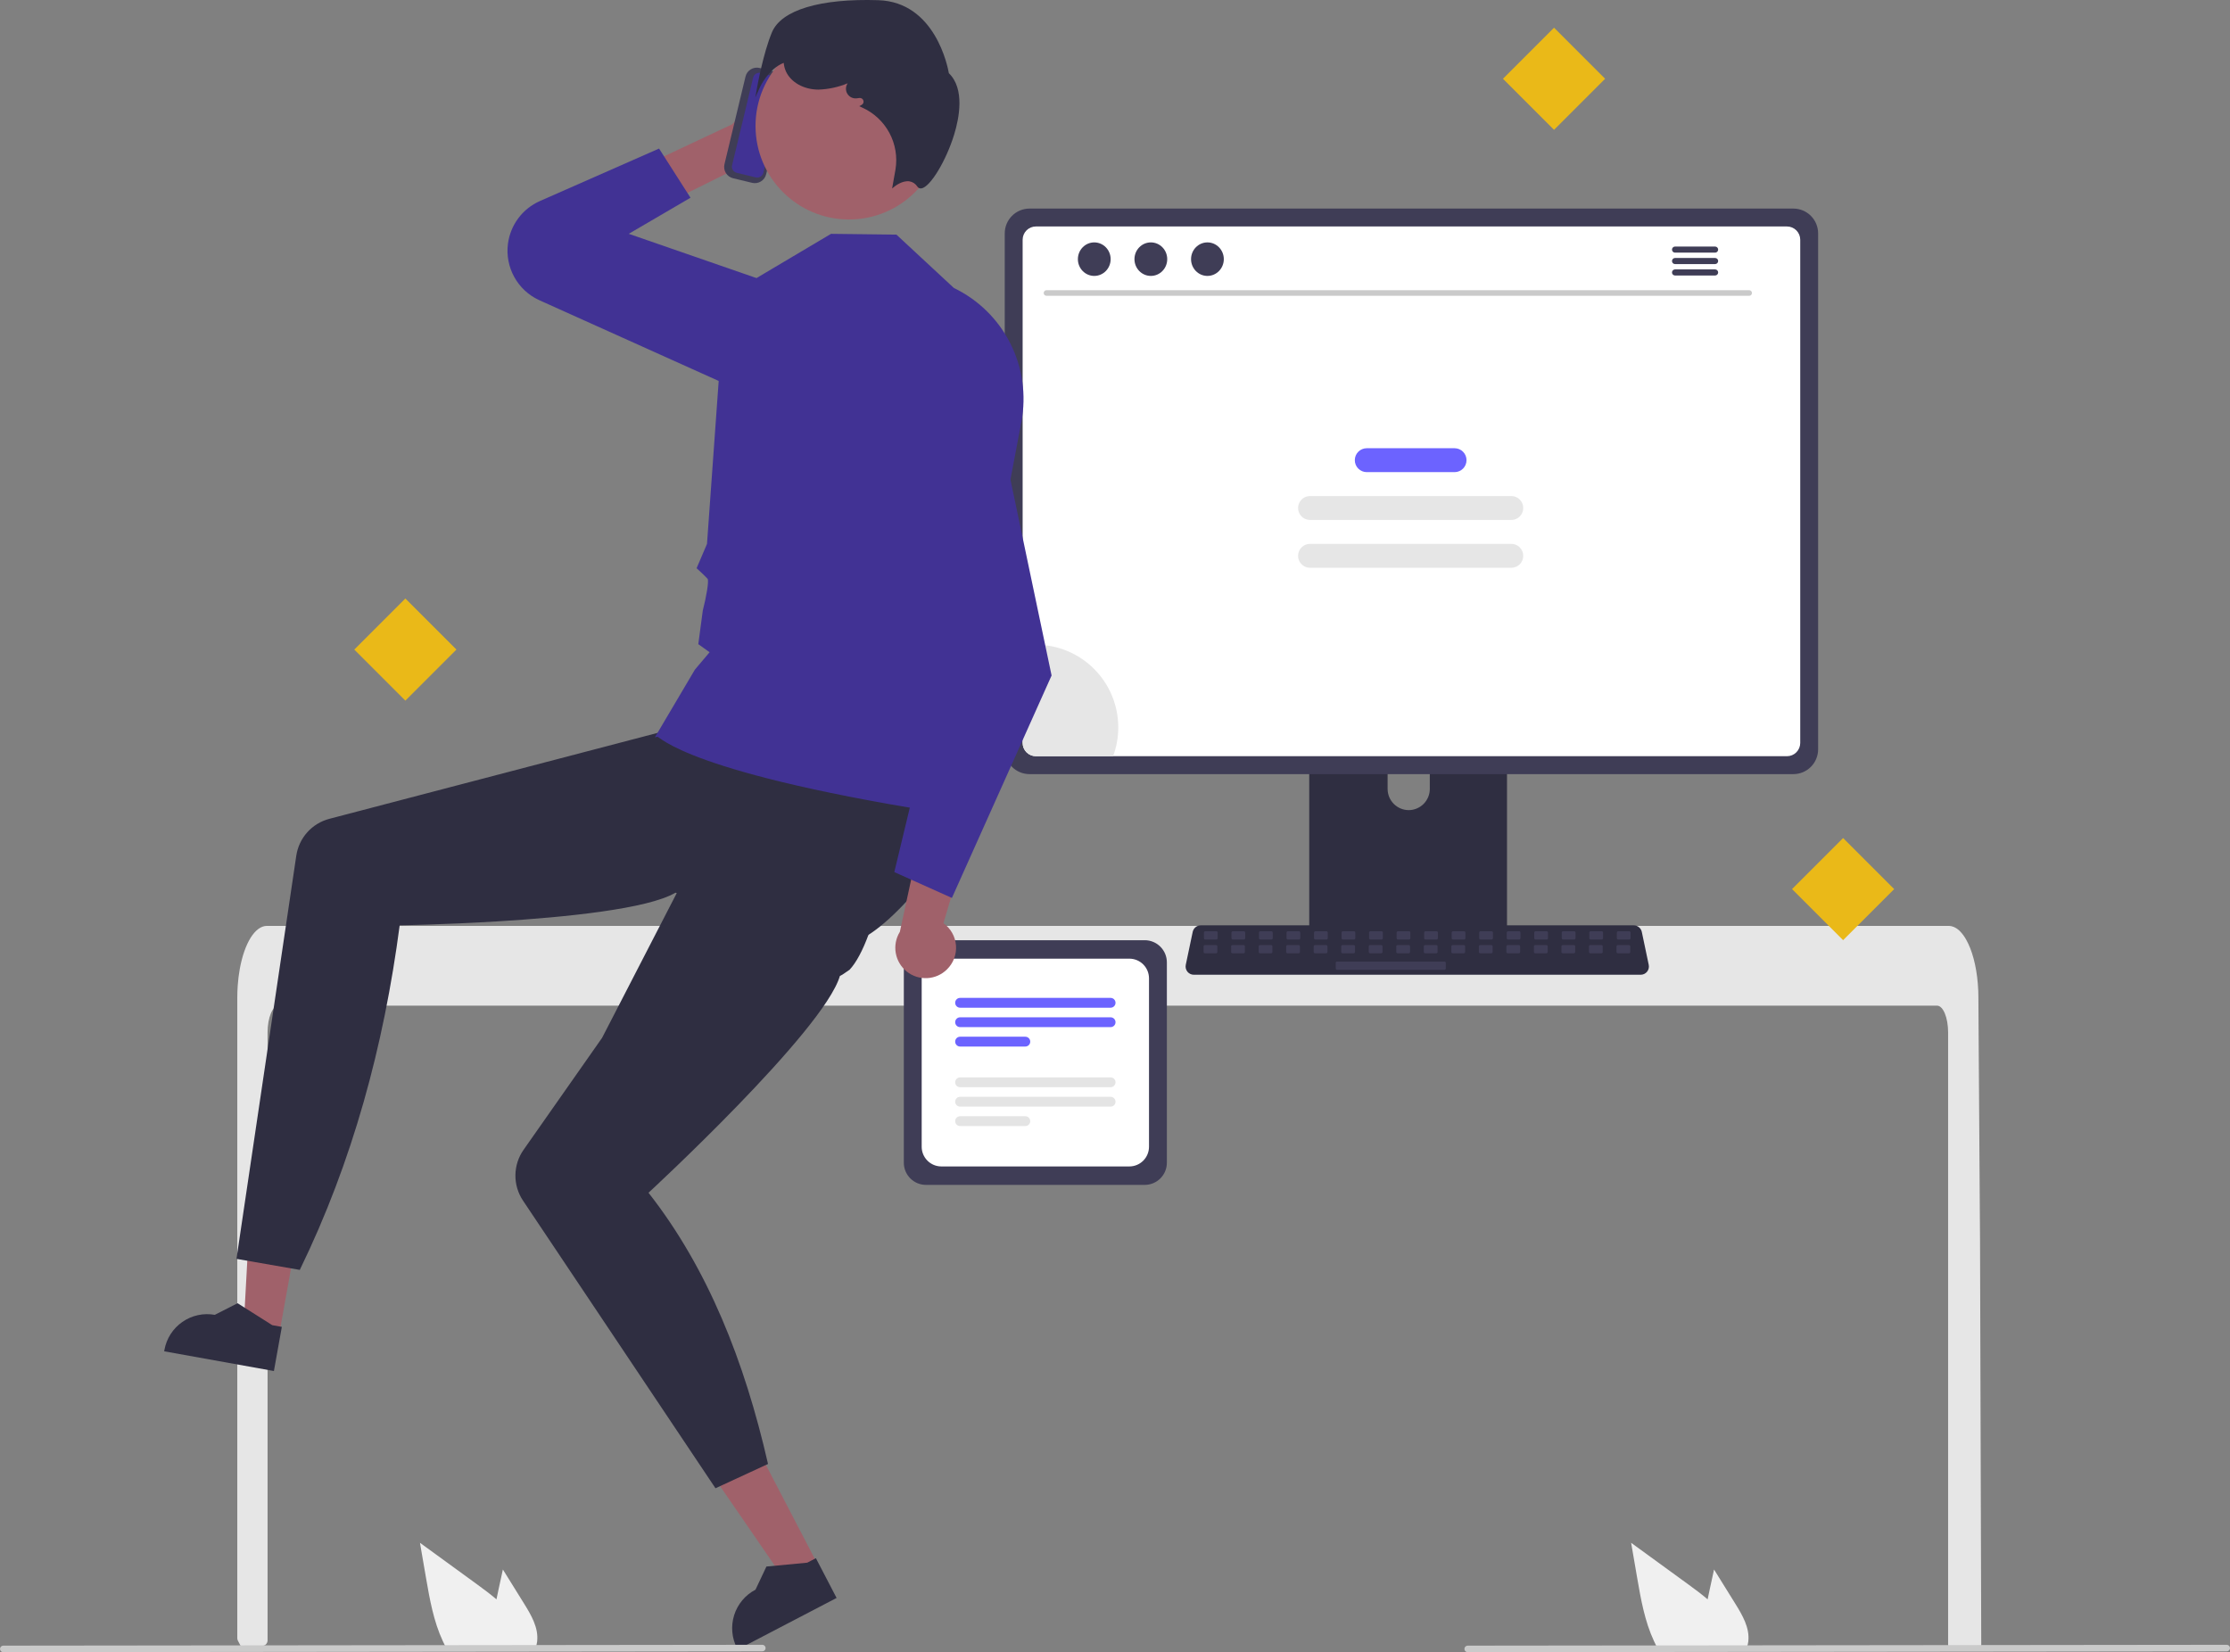 <svg width="494" height="366" viewBox="0 0 494 366" fill="none" xmlns="http://www.w3.org/2000/svg">
<rect x="0" y="0" width="494" height="366" fill="#808080" stroke="none"/>
<g clip-path="url(#clip0_12_58)">
<path d="M144.149 36.014L149.37 44.183L167.998 34.939L177.575 32.008C178.819 31.627 179.942 30.926 180.831 29.974C181.72 29.023 182.344 27.855 182.64 26.587C182.937 25.319 182.896 23.995 182.521 22.748C182.146 21.5 181.451 20.373 180.505 19.479C179.103 18.154 177.242 17.427 175.314 17.449C173.386 17.472 171.542 18.244 170.172 19.602L162.135 27.565L144.149 36.014Z" fill="#A0616A"/>
<path d="M152.961 43.802L145.999 32.91L119.603 44.535C117.707 45.37 116.059 46.681 114.819 48.341C113.578 50.001 112.787 51.953 112.522 54.009C112.196 56.544 112.685 59.118 113.917 61.356C115.15 63.594 117.063 65.382 119.379 66.459L161.458 85.401C164.362 86.751 167.679 86.911 170.7 85.847C173.721 84.783 176.206 82.578 177.625 79.704C178.388 78.159 178.818 76.469 178.886 74.747C178.953 73.024 178.658 71.306 178.019 69.705C177.38 68.104 176.411 66.656 175.176 65.454C173.94 64.253 172.466 63.325 170.849 62.732L139.284 51.794L152.961 43.802Z" fill="#413294"/>
<path d="M431.554 228.707C431.554 225.435 430.456 222.78 429.109 222.774H61.724C60.37 222.78 59.279 225.435 59.273 228.707V363.387C59.273 363.69 59.16 363.983 58.956 364.208C58.752 364.433 58.472 364.574 58.17 364.604C57.184 364.698 56.198 364.787 55.212 364.868C55.187 364.868 55.163 364.874 55.138 364.874C54.602 364.923 54.065 364.96 53.529 365.002H53.522C53.246 364.492 52.974 363.976 52.704 363.456C52.613 363.281 52.565 363.087 52.565 362.889V221.01C52.565 220.106 52.602 219.197 52.663 218.299C52.75 217.067 52.902 215.841 53.12 214.625C54.151 208.954 56.48 205.115 59.126 205.103H431.7C432.087 205.105 432.468 205.186 432.822 205.341C433.342 205.571 433.813 205.901 434.207 206.311C434.741 206.868 435.199 207.494 435.566 208.173C436.871 210.474 437.804 213.904 438.134 217.896C438.134 217.933 438.14 217.97 438.14 218.006C438.225 218.995 438.268 220.002 438.262 221.009L438.347 234.09L438.402 241.891L438.566 266.368L438.627 275.06L438.896 364.3C438.896 364.624 438.767 364.935 438.539 365.164C438.31 365.393 438 365.521 437.676 365.521H432.774C432.45 365.521 432.14 365.393 431.911 365.164C431.683 364.935 431.554 364.624 431.554 364.3V228.707Z" fill="#E6E6E6"/>
<path d="M61.88 295.409L53.975 293.988L55.688 262.79L67.355 264.888L61.88 295.409Z" fill="#A0616A"/>
<path d="M60.678 303.713L36.369 299.344L36.425 299.036C36.875 296.524 38.304 294.295 40.397 292.837C42.49 291.38 45.075 290.815 47.584 291.265L47.585 291.266L52.63 288.692L60.31 293.553L62.432 293.934L60.678 303.713Z" fill="#2F2E41"/>
<path d="M253.59 262.48H205.119C203.82 262.479 202.575 261.961 201.656 261.042C200.738 260.122 200.221 258.876 200.22 257.575V213.182C200.221 211.881 200.738 210.635 201.656 209.715C202.575 208.796 203.82 208.279 205.119 208.277H253.59C254.889 208.279 256.135 208.796 257.053 209.715C257.972 210.635 258.488 211.881 258.49 213.182V257.575C258.488 258.876 257.972 260.122 257.053 261.042C256.134 261.961 254.889 262.479 253.59 262.48Z" fill="#3F3D56"/>
<path d="M250.183 258.392H208.526C207.373 258.391 206.267 257.932 205.452 257.115C204.636 256.299 204.177 255.192 204.176 254.038V216.72C204.177 215.565 204.636 214.458 205.452 213.642C206.267 212.826 207.373 212.366 208.526 212.365H250.183C251.336 212.366 252.442 212.826 253.258 213.642C254.073 214.458 254.532 215.565 254.533 216.72V254.038C254.532 255.192 254.073 256.299 253.258 257.115C252.442 257.932 251.336 258.391 250.183 258.392Z" fill="white"/>
<path d="M246.027 223.23H212.682C212.393 223.23 212.117 223.115 211.913 222.911C211.709 222.707 211.594 222.43 211.594 222.141C211.594 221.852 211.709 221.575 211.913 221.371C212.117 221.167 212.393 221.052 212.682 221.052H246.027C246.316 221.052 246.592 221.167 246.796 221.371C247 221.575 247.115 221.852 247.115 222.141C247.115 222.43 247 222.707 246.796 222.911C246.592 223.115 246.316 223.23 246.027 223.23Z" fill="#6C63FF"/>
<path d="M246.027 227.531H212.682C212.393 227.531 212.117 227.417 211.913 227.212C211.709 227.008 211.594 226.731 211.594 226.443C211.594 226.154 211.709 225.877 211.913 225.673C212.117 225.469 212.393 225.354 212.682 225.354H246.027C246.316 225.354 246.592 225.469 246.796 225.673C247 225.877 247.115 226.154 247.115 226.443C247.115 226.731 247 227.008 246.796 227.212C246.592 227.417 246.316 227.531 246.027 227.531Z" fill="#6C63FF"/>
<path d="M227.136 231.833H212.682C212.393 231.833 212.117 231.718 211.913 231.514C211.709 231.31 211.594 231.033 211.594 230.744C211.594 230.456 211.709 230.179 211.913 229.975C212.117 229.77 212.393 229.656 212.682 229.656H227.136C227.425 229.656 227.701 229.77 227.905 229.975C228.109 230.179 228.224 230.456 228.224 230.744C228.224 231.033 228.109 231.31 227.905 231.514C227.701 231.718 227.425 231.833 227.136 231.833Z" fill="#6C63FF"/>
<path d="M246.027 240.842H212.682C212.393 240.842 212.117 240.728 211.913 240.523C211.709 240.319 211.594 240.042 211.594 239.754C211.594 239.465 211.709 239.188 211.913 238.984C212.117 238.78 212.393 238.665 212.682 238.665H246.027C246.316 238.665 246.592 238.78 246.796 238.984C247 239.188 247.115 239.465 247.115 239.754C247.115 240.042 247 240.319 246.796 240.523C246.592 240.728 246.316 240.842 246.027 240.842Z" fill="#E4E4E4"/>
<path d="M246.027 245.144H212.682C212.539 245.144 212.397 245.116 212.265 245.062C212.133 245.007 212.012 244.927 211.911 244.826C211.81 244.725 211.73 244.605 211.675 244.472C211.62 244.34 211.592 244.198 211.592 244.055C211.592 243.912 211.62 243.77 211.675 243.638C211.73 243.506 211.81 243.386 211.911 243.284C212.012 243.183 212.133 243.103 212.265 243.049C212.397 242.994 212.539 242.966 212.682 242.967H246.027C246.316 242.967 246.592 243.081 246.796 243.285C247 243.49 247.115 243.766 247.115 244.055C247.115 244.344 247 244.621 246.796 244.825C246.592 245.029 246.316 245.144 246.027 245.144Z" fill="#E4E4E4"/>
<path d="M227.136 249.446H212.682C212.393 249.446 212.117 249.331 211.913 249.127C211.709 248.923 211.594 248.646 211.594 248.357C211.594 248.068 211.709 247.791 211.913 247.587C212.117 247.383 212.393 247.268 212.682 247.268H227.136C227.425 247.268 227.701 247.383 227.905 247.587C228.109 247.791 228.224 248.068 228.224 248.357C228.224 248.646 228.109 248.923 227.905 249.127C227.701 249.331 227.425 249.446 227.136 249.446Z" fill="#E4E4E4"/>
<path d="M331.724 143.894H292.137C291.577 143.895 291.041 144.119 290.645 144.516C290.25 144.913 290.028 145.45 290.028 146.011V208.609H333.838V146.011C333.838 145.733 333.784 145.458 333.677 145.201C333.571 144.944 333.416 144.711 333.219 144.514C333.023 144.317 332.79 144.162 332.533 144.055C332.276 143.949 332.001 143.894 331.724 143.894ZM312.064 179.462C310.826 179.456 309.64 178.962 308.765 178.085C307.889 177.209 307.395 176.022 307.389 174.783V167.563C307.391 166.323 307.884 165.134 308.76 164.257C309.637 163.381 310.825 162.889 312.064 162.889C313.303 162.889 314.491 163.381 315.367 164.257C316.244 165.134 316.737 166.323 316.738 167.563V174.783C316.732 176.022 316.238 177.209 315.363 178.085C314.487 178.962 313.302 179.456 312.064 179.462Z" fill="#2F2E41"/>
<path d="M289.893 206.607V212.647C289.893 212.96 290.018 213.26 290.239 213.481C290.46 213.702 290.759 213.827 291.072 213.827H332.795C333.107 213.826 333.406 213.701 333.627 213.48C333.848 213.259 333.972 212.959 333.974 212.647V206.607H289.893Z" fill="#3F3D56"/>
<path d="M397.275 46.203H228.059C226.605 46.205 225.211 46.784 224.183 47.813C223.155 48.842 222.577 50.237 222.575 51.693V165.997C222.576 167.452 223.154 168.848 224.182 169.877C225.211 170.906 226.605 171.485 228.059 171.486H397.275C398.729 171.485 400.123 170.906 401.152 169.877C402.18 168.848 402.758 167.452 402.76 165.997V51.693C402.757 50.237 402.179 48.842 401.151 47.813C400.123 46.784 398.729 46.205 397.275 46.203Z" fill="#3F3D56"/>
<path d="M395.863 50.168H229.473C228.694 50.17 227.948 50.48 227.398 51.032C226.849 51.583 226.54 52.331 226.54 53.11V164.581C226.541 165.359 226.85 166.105 227.4 166.655C227.95 167.206 228.695 167.516 229.473 167.517H395.863C396.64 167.516 397.385 167.206 397.935 166.655C398.485 166.105 398.794 165.359 398.796 164.581V53.11C398.796 52.331 398.487 51.583 397.937 51.032C397.387 50.48 396.641 50.17 395.863 50.168Z" fill="white"/>
<path d="M363.453 215.929H264.46C264.189 215.929 263.921 215.868 263.677 215.752C263.432 215.635 263.216 215.465 263.046 215.255C262.875 215.044 262.753 214.798 262.69 214.534C262.626 214.271 262.622 213.996 262.678 213.731L264.214 206.428C264.301 206.019 264.526 205.653 264.85 205.39C265.174 205.126 265.578 204.982 265.996 204.981H361.917C362.334 204.982 362.739 205.126 363.063 205.39C363.387 205.653 363.611 206.019 363.699 206.428L365.235 213.731C365.291 213.996 365.286 214.271 365.223 214.534C365.159 214.798 365.038 215.044 364.867 215.255C364.696 215.465 364.481 215.635 364.236 215.752C363.991 215.868 363.724 215.929 363.453 215.929Z" fill="#2F2E41"/>
<path d="M269.45 206.295H266.996C266.832 206.295 266.699 206.429 266.699 206.593V207.829C266.699 207.993 266.832 208.127 266.996 208.127H269.45C269.614 208.127 269.747 207.993 269.747 207.829V206.593C269.747 206.429 269.614 206.295 269.45 206.295Z" fill="#3F3D56"/>
<path d="M275.547 206.295H273.094C272.93 206.295 272.796 206.429 272.796 206.593V207.829C272.796 207.993 272.93 208.127 273.094 208.127H275.547C275.712 208.127 275.845 207.993 275.845 207.829V206.593C275.845 206.429 275.712 206.295 275.547 206.295Z" fill="#3F3D56"/>
<path d="M281.645 206.295H279.192C279.027 206.295 278.894 206.429 278.894 206.593V207.829C278.894 207.993 279.027 208.127 279.192 208.127H281.645C281.81 208.127 281.943 207.993 281.943 207.829V206.593C281.943 206.429 281.81 206.295 281.645 206.295Z" fill="#3F3D56"/>
<path d="M287.743 206.295H285.29C285.125 206.295 284.992 206.429 284.992 206.593V207.829C284.992 207.993 285.125 208.127 285.29 208.127H287.743C287.907 208.127 288.041 207.993 288.041 207.829V206.593C288.041 206.429 287.907 206.295 287.743 206.295Z" fill="#3F3D56"/>
<path d="M293.841 206.295H291.387C291.223 206.295 291.09 206.429 291.09 206.593V207.829C291.09 207.993 291.223 208.127 291.387 208.127H293.841C294.005 208.127 294.138 207.993 294.138 207.829V206.593C294.138 206.429 294.005 206.295 293.841 206.295Z" fill="#3F3D56"/>
<path d="M299.939 206.295H297.485C297.321 206.295 297.187 206.429 297.187 206.593V207.829C297.187 207.993 297.321 208.127 297.485 208.127H299.939C300.103 208.127 300.236 207.993 300.236 207.829V206.593C300.236 206.429 300.103 206.295 299.939 206.295Z" fill="#3F3D56"/>
<path d="M306.036 206.295H303.583C303.418 206.295 303.285 206.429 303.285 206.593V207.829C303.285 207.993 303.418 208.127 303.583 208.127H306.036C306.201 208.127 306.334 207.993 306.334 207.829V206.593C306.334 206.429 306.201 206.295 306.036 206.295Z" fill="#3F3D56"/>
<path d="M312.134 206.295H309.681C309.516 206.295 309.383 206.429 309.383 206.593V207.829C309.383 207.993 309.516 208.127 309.681 208.127H312.134C312.299 208.127 312.432 207.993 312.432 207.829V206.593C312.432 206.429 312.299 206.295 312.134 206.295Z" fill="#3F3D56"/>
<path d="M318.232 206.295H315.778C315.614 206.295 315.481 206.429 315.481 206.593V207.829C315.481 207.993 315.614 208.127 315.778 208.127H318.232C318.396 208.127 318.53 207.993 318.53 207.829V206.593C318.53 206.429 318.396 206.295 318.232 206.295Z" fill="#3F3D56"/>
<path d="M324.33 206.295H321.876C321.712 206.295 321.579 206.429 321.579 206.593V207.829C321.579 207.993 321.712 208.127 321.876 208.127H324.33C324.494 208.127 324.627 207.993 324.627 207.829V206.593C324.627 206.429 324.494 206.295 324.33 206.295Z" fill="#3F3D56"/>
<path d="M330.427 206.295H327.974C327.81 206.295 327.676 206.429 327.676 206.593V207.829C327.676 207.993 327.81 208.127 327.974 208.127H330.427C330.592 208.127 330.725 207.993 330.725 207.829V206.593C330.725 206.429 330.592 206.295 330.427 206.295Z" fill="#3F3D56"/>
<path d="M336.525 206.295H334.072C333.907 206.295 333.774 206.429 333.774 206.593V207.829C333.774 207.993 333.907 208.127 334.072 208.127H336.525C336.69 208.127 336.823 207.993 336.823 207.829V206.593C336.823 206.429 336.69 206.295 336.525 206.295Z" fill="#3F3D56"/>
<path d="M342.623 206.295H340.169C340.005 206.295 339.872 206.429 339.872 206.593V207.829C339.872 207.993 340.005 208.127 340.169 208.127H342.623C342.787 208.127 342.921 207.993 342.921 207.829V206.593C342.921 206.429 342.787 206.295 342.623 206.295Z" fill="#3F3D56"/>
<path d="M348.721 206.295H346.267C346.103 206.295 345.97 206.429 345.97 206.593V207.829C345.97 207.993 346.103 208.127 346.267 208.127H348.721C348.885 208.127 349.018 207.993 349.018 207.829V206.593C349.018 206.429 348.885 206.295 348.721 206.295Z" fill="#3F3D56"/>
<path d="M354.819 206.295H352.365C352.201 206.295 352.067 206.429 352.067 206.593V207.829C352.067 207.993 352.201 208.127 352.365 208.127H354.819C354.983 208.127 355.116 207.993 355.116 207.829V206.593C355.116 206.429 354.983 206.295 354.819 206.295Z" fill="#3F3D56"/>
<path d="M360.916 206.295H358.463C358.298 206.295 358.165 206.429 358.165 206.593V207.829C358.165 207.993 358.298 208.127 358.463 208.127H360.916C361.081 208.127 361.214 207.993 361.214 207.829V206.593C361.214 206.429 361.081 206.295 360.916 206.295Z" fill="#3F3D56"/>
<path d="M269.378 209.347H266.924C266.76 209.347 266.626 209.481 266.626 209.645V210.881C266.626 211.045 266.76 211.179 266.924 211.179H269.378C269.542 211.179 269.675 211.045 269.675 210.881V209.645C269.675 209.481 269.542 209.347 269.378 209.347Z" fill="#3F3D56"/>
<path d="M275.475 209.347H273.022C272.858 209.347 272.724 209.481 272.724 209.645V210.881C272.724 211.045 272.858 211.179 273.022 211.179H275.475C275.64 211.179 275.773 211.045 275.773 210.881V209.645C275.773 209.481 275.64 209.347 275.475 209.347Z" fill="#3F3D56"/>
<path d="M281.573 209.347H279.12C278.955 209.347 278.822 209.481 278.822 209.645V210.881C278.822 211.045 278.955 211.179 279.12 211.179H281.573C281.738 211.179 281.871 211.045 281.871 210.881V209.645C281.871 209.481 281.738 209.347 281.573 209.347Z" fill="#3F3D56"/>
<path d="M287.671 209.347H285.217C285.053 209.347 284.92 209.481 284.92 209.645V210.881C284.92 211.045 285.053 211.179 285.217 211.179H287.671C287.835 211.179 287.969 211.045 287.969 210.881V209.645C287.969 209.481 287.835 209.347 287.671 209.347Z" fill="#3F3D56"/>
<path d="M293.769 209.347H291.315C291.151 209.347 291.018 209.481 291.018 209.645V210.881C291.018 211.045 291.151 211.179 291.315 211.179H293.769C293.933 211.179 294.066 211.045 294.066 210.881V209.645C294.066 209.481 293.933 209.347 293.769 209.347Z" fill="#3F3D56"/>
<path d="M299.867 209.347H297.413C297.249 209.347 297.115 209.481 297.115 209.645V210.881C297.115 211.045 297.249 211.179 297.413 211.179H299.867C300.031 211.179 300.164 211.045 300.164 210.881V209.645C300.164 209.481 300.031 209.347 299.867 209.347Z" fill="#3F3D56"/>
<path d="M305.964 209.347H303.511C303.346 209.347 303.213 209.481 303.213 209.645V210.881C303.213 211.045 303.346 211.179 303.511 211.179H305.964C306.129 211.179 306.262 211.045 306.262 210.881V209.645C306.262 209.481 306.129 209.347 305.964 209.347Z" fill="#3F3D56"/>
<path d="M312.062 209.347H309.609C309.444 209.347 309.311 209.481 309.311 209.645V210.881C309.311 211.045 309.444 211.179 309.609 211.179H312.062C312.227 211.179 312.36 211.045 312.36 210.881V209.645C312.36 209.481 312.227 209.347 312.062 209.347Z" fill="#3F3D56"/>
<path d="M318.16 209.347H315.706C315.542 209.347 315.409 209.481 315.409 209.645V210.881C315.409 211.045 315.542 211.179 315.706 211.179H318.16C318.324 211.179 318.458 211.045 318.458 210.881V209.645C318.458 209.481 318.324 209.347 318.16 209.347Z" fill="#3F3D56"/>
<path d="M324.258 209.347H321.804C321.64 209.347 321.507 209.481 321.507 209.645V210.881C321.507 211.045 321.64 211.179 321.804 211.179H324.258C324.422 211.179 324.555 211.045 324.555 210.881V209.645C324.555 209.481 324.422 209.347 324.258 209.347Z" fill="#3F3D56"/>
<path d="M330.355 209.347H327.902C327.738 209.347 327.604 209.481 327.604 209.645V210.881C327.604 211.045 327.738 211.179 327.902 211.179H330.355C330.52 211.179 330.653 211.045 330.653 210.881V209.645C330.653 209.481 330.52 209.347 330.355 209.347Z" fill="#3F3D56"/>
<path d="M336.453 209.347H334C333.835 209.347 333.702 209.481 333.702 209.645V210.881C333.702 211.045 333.835 211.179 334 211.179H336.453C336.618 211.179 336.751 211.045 336.751 210.881V209.645C336.751 209.481 336.618 209.347 336.453 209.347Z" fill="#3F3D56"/>
<path d="M342.551 209.347H340.097C339.933 209.347 339.8 209.481 339.8 209.645V210.881C339.8 211.045 339.933 211.179 340.097 211.179H342.551C342.715 211.179 342.849 211.045 342.849 210.881V209.645C342.849 209.481 342.715 209.347 342.551 209.347Z" fill="#3F3D56"/>
<path d="M348.649 209.347H346.195C346.031 209.347 345.898 209.481 345.898 209.645V210.881C345.898 211.045 346.031 211.179 346.195 211.179H348.649C348.813 211.179 348.946 211.045 348.946 210.881V209.645C348.946 209.481 348.813 209.347 348.649 209.347Z" fill="#3F3D56"/>
<path d="M354.747 209.347H352.293C352.129 209.347 351.995 209.481 351.995 209.645V210.881C351.995 211.045 352.129 211.179 352.293 211.179H354.747C354.911 211.179 355.044 211.045 355.044 210.881V209.645C355.044 209.481 354.911 209.347 354.747 209.347Z" fill="#3F3D56"/>
<path d="M360.844 209.347H358.391C358.226 209.347 358.093 209.481 358.093 209.645V210.881C358.093 211.045 358.226 211.179 358.391 211.179H360.844C361.009 211.179 361.142 211.045 361.142 210.881V209.645C361.142 209.481 361.009 209.347 360.844 209.347Z" fill="#3F3D56"/>
<path d="M319.989 213.01H296.194C296.029 213.01 295.896 213.143 295.896 213.308V214.543C295.896 214.708 296.029 214.841 296.194 214.841H319.989C320.154 214.841 320.287 214.708 320.287 214.543V213.308C320.287 213.143 320.154 213.01 319.989 213.01Z" fill="#3F3D56"/>
<path d="M384.403 355.243L379.702 347.68L378.763 352.002C378.598 352.759 378.434 353.528 378.281 354.291C376.946 353.15 375.525 352.094 374.135 351.08C369.867 347.98 365.6 344.875 361.336 341.766L362.671 349.518C363.494 354.291 364.354 359.162 366.391 363.526C366.616 364.021 366.86 364.509 367.123 364.985H386.965C387.124 364.543 387.235 364.084 387.294 363.618C387.299 363.588 387.301 363.557 387.3 363.526C387.611 360.566 385.977 357.776 384.403 355.243Z" fill="#F0F0F0"/>
<path d="M116.101 355.243L111.4 347.68L110.461 352.002C110.296 352.759 110.132 353.528 109.979 354.291C108.644 353.15 107.223 352.094 105.833 351.08C101.564 347.98 97.298 344.875 93.033 341.766L94.369 349.518C95.192 354.291 96.052 359.162 98.088 363.526C98.314 364.021 98.558 364.509 98.82 364.985H118.662C118.822 364.543 118.932 364.084 118.992 363.618C118.997 363.588 118.999 363.557 118.998 363.526C119.309 360.566 117.675 357.776 116.101 355.243Z" fill="#F0F0F0"/>
<path d="M493.274 365.812L325.128 366C324.935 366 324.751 365.923 324.614 365.787C324.478 365.651 324.402 365.466 324.402 365.273C324.402 365.08 324.478 364.896 324.614 364.759C324.751 364.623 324.935 364.546 325.128 364.546L493.274 364.359C493.467 364.359 493.651 364.435 493.787 364.572C493.924 364.708 494 364.893 494 365.086C494 365.278 493.924 365.463 493.787 365.599C493.651 365.736 493.467 365.812 493.274 365.812Z" fill="#CACACA"/>
<path d="M387.499 65.526H231.808C231.646 65.522 231.492 65.456 231.379 65.34C231.266 65.224 231.203 65.068 231.203 64.906C231.203 64.744 231.266 64.589 231.379 64.473C231.492 64.357 231.646 64.29 231.808 64.287H387.499C387.66 64.29 387.814 64.357 387.928 64.473C388.041 64.589 388.104 64.744 388.104 64.906C388.104 65.068 388.041 65.224 387.928 65.34C387.814 65.456 387.66 65.522 387.499 65.526Z" fill="#CACACA"/>
<path d="M242.406 61.122C244.41 61.122 246.035 59.46 246.035 57.409C246.035 55.358 244.41 53.696 242.406 53.696C240.402 53.696 238.778 55.358 238.778 57.409C238.778 59.46 240.402 61.122 242.406 61.122Z" fill="#3F3D56"/>
<path d="M254.941 61.122C256.945 61.122 258.569 59.46 258.569 57.409C258.569 55.358 256.945 53.696 254.941 53.696C252.937 53.696 251.312 55.358 251.312 57.409C251.312 59.46 252.937 61.122 254.941 61.122Z" fill="#3F3D56"/>
<path d="M267.475 61.122C269.479 61.122 271.104 59.46 271.104 57.409C271.104 55.358 269.479 53.696 267.475 53.696C265.471 53.696 263.847 55.358 263.847 57.409C263.847 59.46 265.471 61.122 267.475 61.122Z" fill="#3F3D56"/>
<path d="M379.952 54.616H371.048C370.871 54.62 370.703 54.693 370.58 54.819C370.456 54.945 370.387 55.114 370.387 55.291C370.387 55.468 370.456 55.638 370.58 55.764C370.703 55.89 370.871 55.963 371.048 55.966H379.952C380.128 55.963 380.296 55.89 380.42 55.764C380.543 55.638 380.613 55.468 380.613 55.291C380.613 55.114 380.543 54.945 380.42 54.819C380.296 54.693 380.128 54.62 379.952 54.616Z" fill="#3F3D56"/>
<path d="M379.952 57.15H371.048C370.871 57.153 370.703 57.226 370.58 57.352C370.456 57.478 370.387 57.648 370.387 57.825C370.387 58.001 370.456 58.171 370.58 58.297C370.703 58.423 370.871 58.496 371.048 58.499H379.952C380.128 58.496 380.296 58.423 380.42 58.297C380.543 58.171 380.613 58.001 380.613 57.825C380.613 57.648 380.543 57.478 380.42 57.352C380.296 57.226 380.128 57.153 379.952 57.15Z" fill="#3F3D56"/>
<path d="M379.952 59.679H371.048C370.871 59.683 370.703 59.756 370.58 59.882C370.456 60.008 370.387 60.178 370.387 60.354C370.387 60.531 370.456 60.701 370.58 60.827C370.703 60.953 370.871 61.026 371.048 61.029H379.952C380.128 61.026 380.296 60.953 380.42 60.827C380.543 60.701 380.613 60.531 380.613 60.354C380.613 60.178 380.543 60.008 380.42 59.882C380.296 59.756 380.128 59.683 379.952 59.679Z" fill="#3F3D56"/>
<path d="M322.224 99.292H302.77C301.308 99.292 300.124 100.478 300.124 101.941C300.124 103.403 301.308 104.589 302.77 104.589H322.224C323.685 104.589 324.87 103.403 324.87 101.941C324.87 100.478 323.685 99.292 322.224 99.292Z" fill="#6C63FF"/>
<path d="M334.791 109.886H290.202C288.741 109.886 287.556 111.072 287.556 112.534C287.556 113.997 288.741 115.183 290.202 115.183H334.791C336.253 115.183 337.437 113.997 337.437 112.534C337.437 111.072 336.253 109.886 334.791 109.886Z" fill="#E6E6E6"/>
<path d="M334.791 120.48H290.202C288.741 120.48 287.556 121.666 287.556 123.129C287.556 124.591 288.741 125.777 290.202 125.777H334.791C336.253 125.777 337.437 124.591 337.437 123.129C337.437 121.666 336.253 120.48 334.791 120.48Z" fill="#E6E6E6"/>
<path d="M247.723 161.126C247.727 163.308 247.339 165.473 246.577 167.517H229.473C228.695 167.516 227.95 167.206 227.4 166.655C226.85 166.105 226.541 165.359 226.54 164.581V143.046C227.495 142.891 228.462 142.814 229.43 142.814C231.832 142.814 234.211 143.287 236.431 144.208C238.65 145.128 240.667 146.477 242.366 148.177C244.064 149.878 245.412 151.896 246.331 154.118C247.25 156.34 247.723 158.721 247.723 161.126Z" fill="#E6E6E6"/>
<path d="M213.976 178.152C213.72 185.568 197.963 205.577 189.676 208.446C188.268 208.934 187.445 209.203 187.445 209.203L184.56 208.33L149.632 197.752C143.516 201.353 125.272 203.184 110.302 204.1C98.386 204.826 88.539 204.973 88.539 204.973C85.023 231.733 78.096 257.332 66.41 281.309L52.385 278.868L65.634 189.554C65.921 187.626 66.766 185.824 68.067 184.372C69.368 182.921 71.066 181.884 72.951 181.39L168.261 156.434C168.261 156.434 173.517 155.482 184.603 160.835C202.854 169.649 214.159 172.756 213.976 178.152Z" fill="#2F2E41"/>
<path d="M181.202 346.676L174.08 350.39L156.377 324.658L166.889 319.175L181.202 346.676Z" fill="#A0616A"/>
<path d="M185.325 353.983L163.422 365.406L163.278 365.129C162.1 362.866 161.869 360.227 162.634 357.792C163.4 355.358 165.1 353.328 167.361 352.149L169.781 347.024L178.827 346.169L180.739 345.172L185.325 353.983Z" fill="#2F2E41"/>
<path d="M195.764 176.717C198.96 183.413 194.224 208.446 188.199 214.823L186.6 215.912L186.059 216.194C182.445 228.431 143.662 264.222 143.662 264.222C156.762 280.928 164.926 301.467 170.136 324.302L158.498 329.684L115.858 265.964C114.741 264.295 114.155 262.327 114.177 260.318C114.199 258.31 114.828 256.355 115.981 254.711L133.376 229.907L161.721 174.947C181.975 174.321 193.435 171.847 195.764 176.717Z" fill="#2F2E41"/>
<path d="M212.996 180.757C151.779 171.438 146.201 163.057 145.602 163.206L145.071 163.338L153.94 148.332L157.193 144.485L154.691 142.695L155.684 135.258C156.458 132.246 157.085 128.697 156.751 128.222C156.061 127.458 154.525 126.067 154.51 126.054L154.313 125.875L156.618 120.49L159.706 77.436L167.666 61.55L184.097 51.8L198.579 51.975L211.306 63.792C216.71 66.394 221.105 70.708 223.809 76.064C226.514 81.421 227.378 87.522 226.266 93.42L219.802 127.601L217.424 145.219L221.304 149.103L218.89 151.52L217.454 159.751L218.924 169.072C220.074 177.542 214.963 178.046 214.586 178.152C214.563 178.159 213.453 181.068 213.406 181.068C213.289 181.068 213.279 180.8 212.996 180.757Z" fill="#413294"/>
<path d="M209.782 214.741C210.481 214.057 211.022 213.228 211.367 212.313C211.711 211.398 211.851 210.418 211.776 209.442C211.702 208.467 211.414 207.52 210.934 206.668C210.454 205.816 209.794 205.079 208.999 204.51L215.714 181.702L203.908 185.311L199.341 206.417C198.475 207.817 198.152 209.487 198.433 211.109C198.715 212.732 199.581 214.195 200.868 215.221C202.155 216.247 203.773 216.765 205.416 216.676C207.059 216.588 208.613 215.899 209.782 214.741Z" fill="#A0616A"/>
<path d="M210.872 198.914L198.111 193.185L208.347 150.634L189.285 104.313C188.343 102.023 187.916 99.554 188.034 97.081C188.152 94.607 188.813 92.19 189.97 90.001C191.126 87.812 192.75 85.905 194.725 84.415C196.701 82.924 198.98 81.888 201.401 81.378C205.775 80.463 210.332 81.322 214.074 83.767C217.816 86.212 220.436 90.042 221.359 94.418L232.953 149.639L210.872 198.914Z" fill="#413294"/>
<path d="M160.486 36.376L165.151 16.957C165.311 16.293 165.728 15.719 166.31 15.363C166.893 15.006 167.592 14.895 168.256 15.054L172.484 16.071C173.148 16.232 173.721 16.649 174.077 17.232C174.433 17.815 174.544 18.515 174.386 19.18L169.721 38.599C169.561 39.263 169.144 39.836 168.562 40.193C167.98 40.55 167.28 40.661 166.616 40.502L162.388 39.484C161.724 39.324 161.152 38.907 160.795 38.324C160.439 37.741 160.328 37.041 160.486 36.376Z" fill="#3F3D56"/>
<path d="M168.513 16.163C168.155 16.078 167.778 16.137 167.464 16.33C167.151 16.522 166.926 16.831 166.84 17.189L162.175 36.608C162.09 36.966 162.149 37.343 162.341 37.657C162.534 37.971 162.842 38.196 163.2 38.283L167.428 39.3C167.786 39.386 168.163 39.326 168.476 39.134C168.79 38.942 169.015 38.633 169.101 38.275L173.766 18.856C173.851 18.498 173.791 18.12 173.599 17.806C173.407 17.492 173.098 17.267 172.741 17.181L168.513 16.163Z" fill="#413294"/>
<path d="M188.075 48.622C199.511 48.622 208.781 39.342 208.781 27.895C208.781 16.447 199.511 7.167 188.075 7.167C176.639 7.167 167.368 16.447 167.368 27.895C167.368 39.342 176.639 48.622 188.075 48.622Z" fill="#A0616A"/>
<path d="M197.626 41.754L198.371 37.556C198.83 34.771 198.353 31.914 197.017 29.429C195.681 26.945 193.56 24.974 190.985 23.824L190.346 23.515L190.873 23.233C191.04 23.143 191.171 22.997 191.243 22.821C191.314 22.645 191.322 22.449 191.265 22.268C191.207 22.087 191.088 21.931 190.928 21.829C190.768 21.726 190.577 21.683 190.388 21.706L189.79 21.781C189.382 21.831 188.968 21.762 188.599 21.582C188.229 21.402 187.92 21.119 187.707 20.766C187.495 20.414 187.389 20.008 187.401 19.597C187.414 19.186 187.546 18.787 187.78 18.449C185.713 19.306 183.507 19.781 181.271 19.85C178.034 19.826 175.222 18.246 174.106 15.826C173.834 15.225 173.667 14.581 173.612 13.923C170.193 15.271 168.349 19.314 168.33 19.357L167.319 21.614L167.752 19.178C167.765 19.104 169.088 11.726 171.007 7.148C173.07 2.226 181.658 -0.368 194.559 0.042C207.161 0.439 209.956 14.821 210.196 16.213C213.776 19.661 212.476 26.189 211.374 29.79C209.591 35.621 206.073 41.423 204.134 41.729C203.96 41.762 203.781 41.742 203.618 41.673C203.456 41.604 203.317 41.488 203.221 41.34C203.026 41.031 202.769 40.767 202.465 40.565C202.162 40.363 201.818 40.228 201.459 40.169C199.892 39.946 198.275 41.232 198.259 41.245L197.626 41.754Z" fill="#2F2E41"/>
<path d="M168.872 365.812L0.726 366C0.534 365.999 0.35 365.923 0.214 365.786C0.078 365.65 0.002 365.466 0.002 365.273C0.002 365.081 0.078 364.896 0.214 364.76C0.35 364.624 0.534 364.547 0.726 364.546L168.872 364.359C169.065 364.359 169.249 364.435 169.386 364.572C169.522 364.708 169.598 364.893 169.598 365.086C169.598 365.278 169.522 365.463 169.386 365.599C169.249 365.736 169.065 365.812 168.872 365.812Z" fill="#CACACA"/>
<rect x="396.982" y="196.955" width="16" height="16" transform="rotate(-45 396.982 196.955)" fill="#EAB918"/>
<rect x="78.483" y="143.894" width="16" height="16" transform="rotate(-45 78.483 143.894)" fill="#EAB918"/>
<rect x="332.946" y="17.449" width="16" height="16" transform="rotate(-45 332.946 17.449)" fill="#EAB918"/>
</g>
<defs>
<clipPath id="clip0_12_58">
<rect width="494" height="366" fill="white"/>
</clipPath>
</defs>
</svg>
